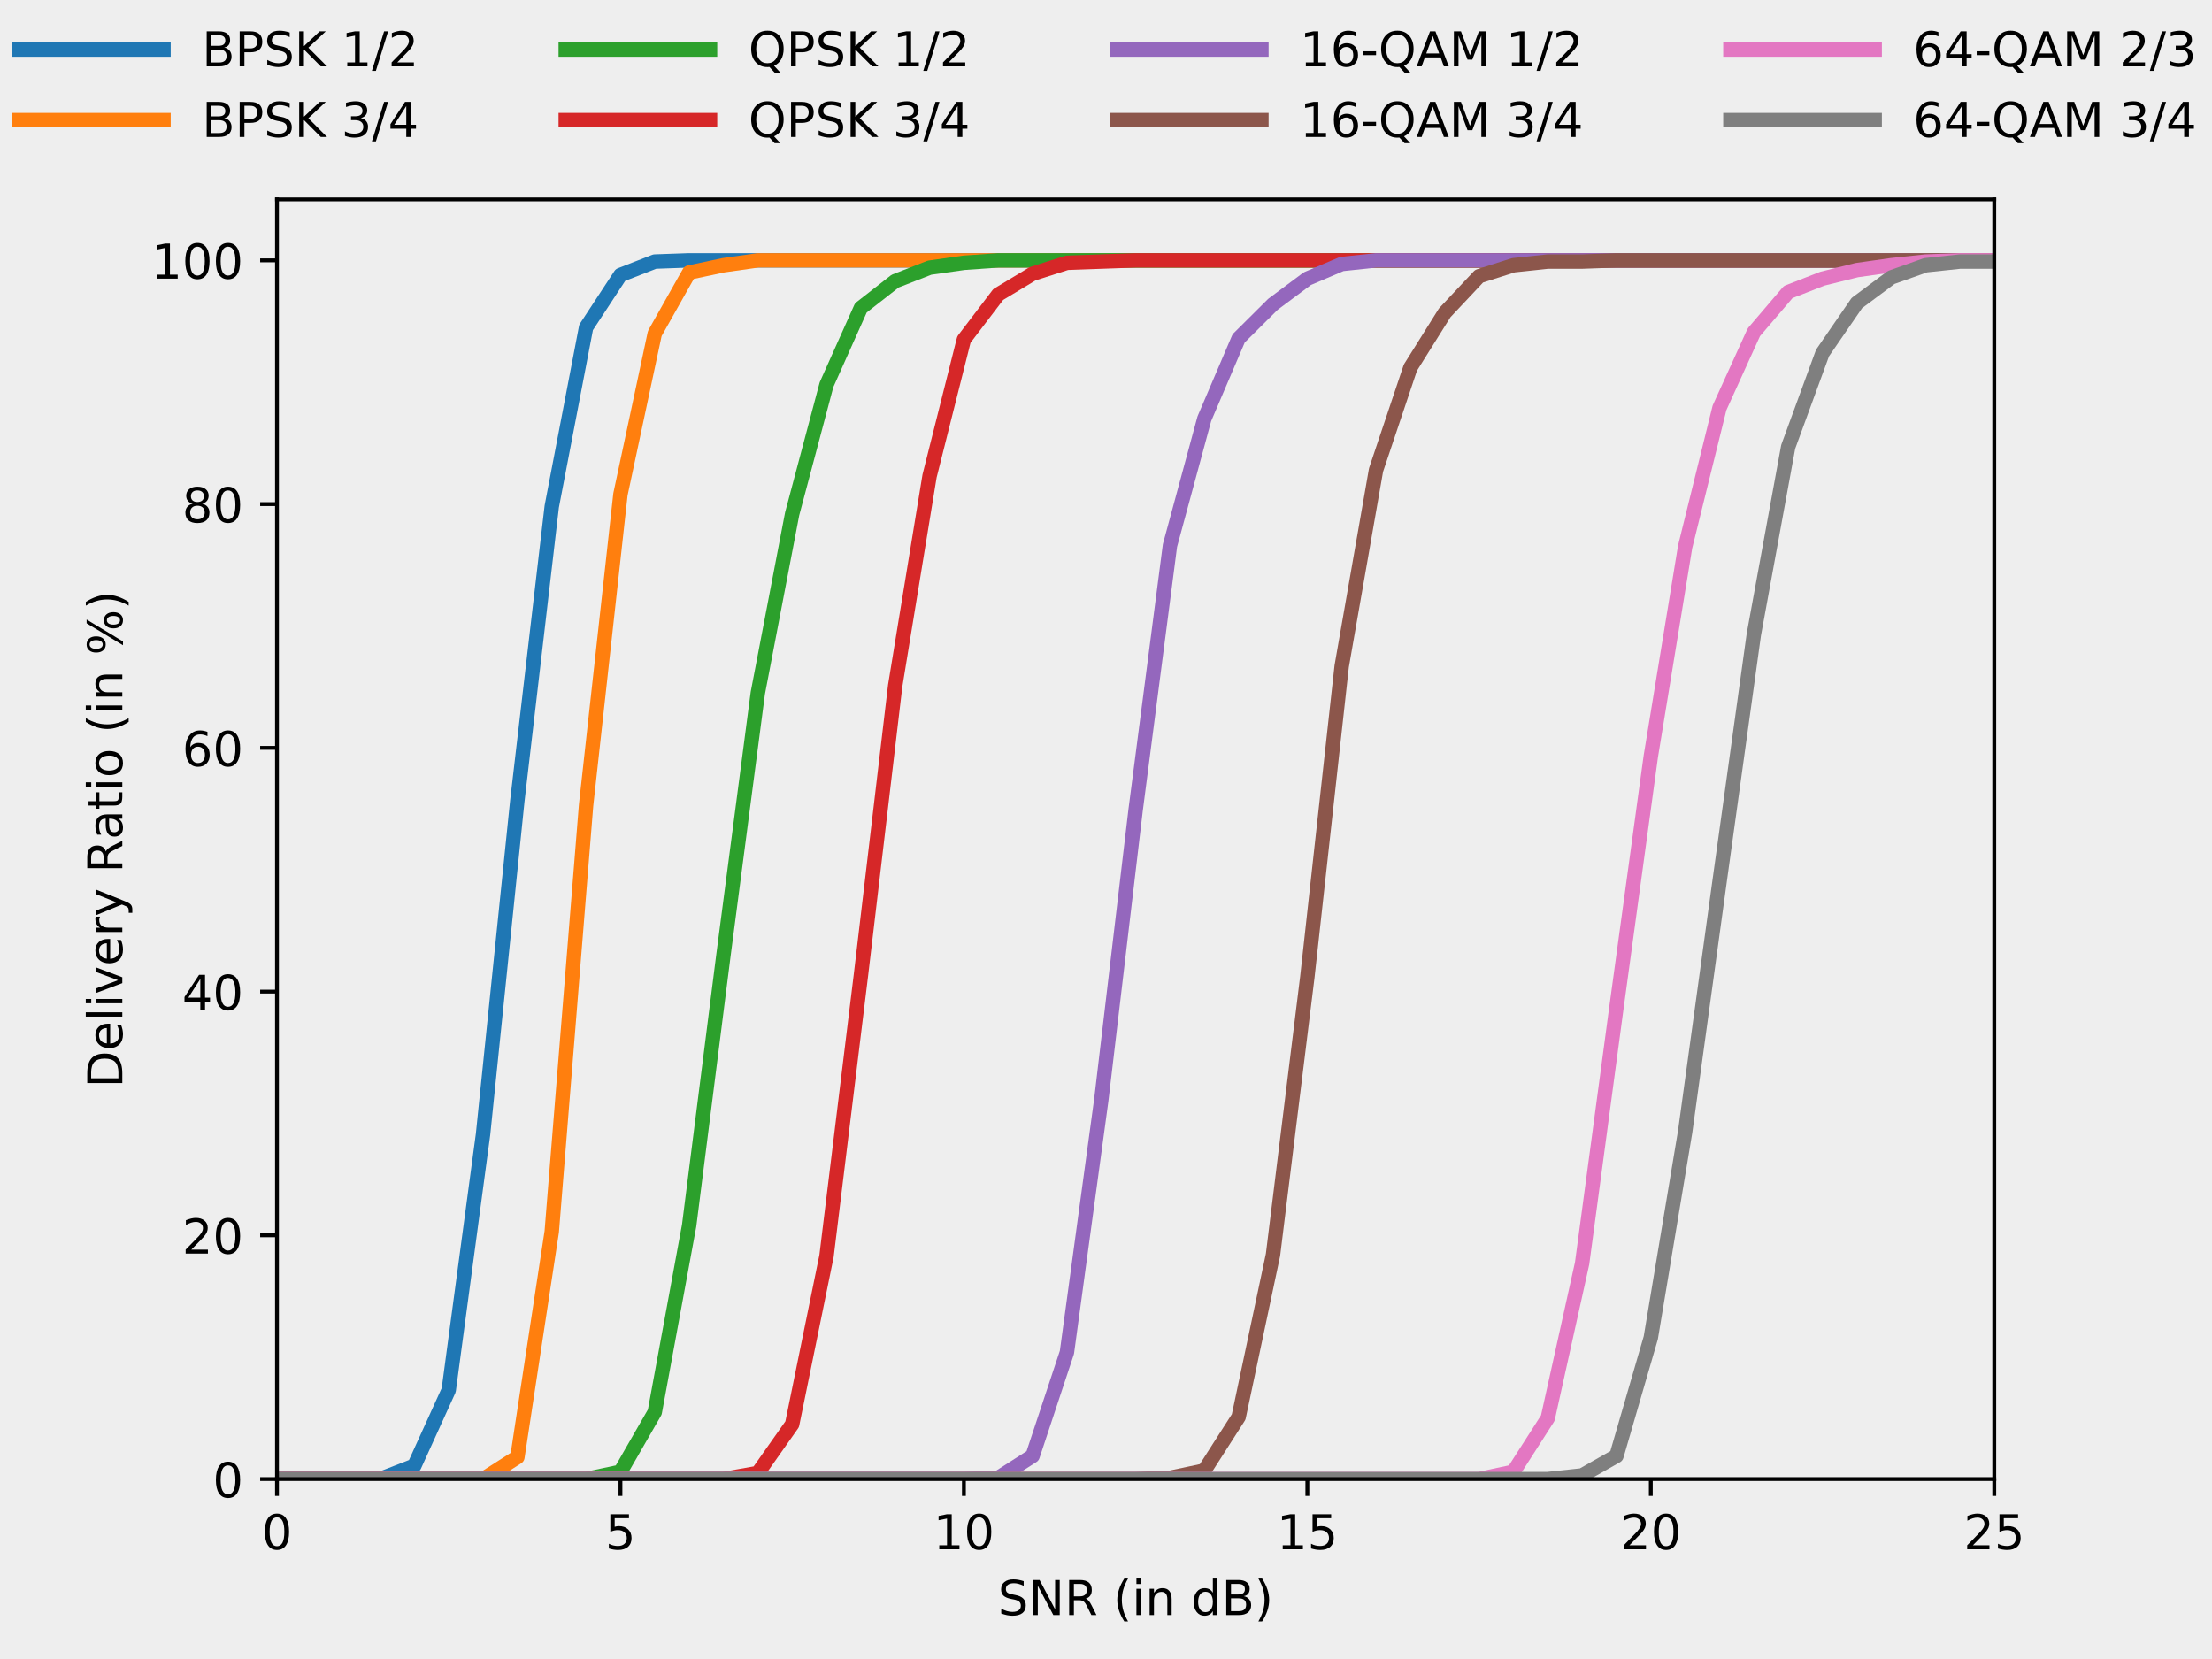 <?xml version="1.0" encoding="utf-8" standalone="no"?>
<!DOCTYPE svg PUBLIC "-//W3C//DTD SVG 1.1//EN"
  "http://www.w3.org/Graphics/SVG/1.1/DTD/svg11.dtd">
<!-- Created with matplotlib (http://matplotlib.org/) -->
<svg height="345pt" version="1.1" viewBox="0 0 460 345" width="460pt" xmlns="http://www.w3.org/2000/svg" xmlns:xlink="http://www.w3.org/1999/xlink">
 <defs>
  <style type="text/css">
*{stroke-linecap:butt;stroke-linejoin:round;}
  </style>
 </defs>
 <g id="figure_1">
  <g id="patch_1">
   <path d="M 0 345.6 
L 460.8 345.6 
L 460.8 0 
L 0 0 
z
" style="fill:#eeeeee;"/>
  </g>
  <g id="axes_1">
   <g id="patch_2">
    <path d="M 57.6 307.584 
L 414.72 307.584 
L 414.72 41.472 
L 57.6 41.472 
z
" style="fill:#eeeeee;"/>
   </g>
   <g id="matplotlib.axis_1">
    <g id="xtick_1">
     <g id="line2d_1">
      <defs>
       <path d="M 0 0 
L 0 3.5 
" id="mba63c9fe50" style="stroke:#000000;stroke-width:0.8;"/>
      </defs>
      <g>
       <use style="stroke:#000000;stroke-width:0.8;" x="57.6" xlink:href="#mba63c9fe50" y="307.584"/>
      </g>
     </g>
     <g id="text_1">
      <!-- 0 -->
      <defs>
       <path d="M 31.781 66.406 
Q 24.172 66.406 20.328 58.906 
Q 16.5 51.422 16.5 36.375 
Q 16.5 21.391 20.328 13.891 
Q 24.172 6.391 31.781 6.391 
Q 39.453 6.391 43.281 13.891 
Q 47.125 21.391 47.125 36.375 
Q 47.125 51.422 43.281 58.906 
Q 39.453 66.406 31.781 66.406 
z
M 31.781 74.219 
Q 44.047 74.219 50.516 64.516 
Q 56.984 54.828 56.984 36.375 
Q 56.984 17.969 50.516 8.266 
Q 44.047 -1.422 31.781 -1.422 
Q 19.531 -1.422 13.062 8.266 
Q 6.594 17.969 6.594 36.375 
Q 6.594 54.828 13.062 64.516 
Q 19.531 74.219 31.781 74.219 
z
" id="DejaVuSans-30"/>
      </defs>
      <g transform="translate(54.419 322.182)scale(0.1 -0.1)">
       <use xlink:href="#DejaVuSans-30"/>
      </g>
     </g>
    </g>
    <g id="xtick_2">
     <g id="line2d_2">
      <g>
       <use style="stroke:#000000;stroke-width:0.8;" x="129.024" xlink:href="#mba63c9fe50" y="307.584"/>
      </g>
     </g>
     <g id="text_2">
      <!-- 5 -->
      <defs>
       <path d="M 10.797 72.906 
L 49.516 72.906 
L 49.516 64.594 
L 19.828 64.594 
L 19.828 46.734 
Q 21.969 47.469 24.109 47.828 
Q 26.266 48.188 28.422 48.188 
Q 40.625 48.188 47.75 41.5 
Q 54.891 34.812 54.891 23.391 
Q 54.891 11.625 47.562 5.094 
Q 40.234 -1.422 26.906 -1.422 
Q 22.312 -1.422 17.547 -0.641 
Q 12.797 0.141 7.719 1.703 
L 7.719 11.625 
Q 12.109 9.234 16.797 8.062 
Q 21.484 6.891 26.703 6.891 
Q 35.156 6.891 40.078 11.328 
Q 45.016 15.766 45.016 23.391 
Q 45.016 31 40.078 35.438 
Q 35.156 39.891 26.703 39.891 
Q 22.75 39.891 18.812 39.016 
Q 14.891 38.141 10.797 36.281 
z
" id="DejaVuSans-35"/>
      </defs>
      <g transform="translate(125.843 322.182)scale(0.1 -0.1)">
       <use xlink:href="#DejaVuSans-35"/>
      </g>
     </g>
    </g>
    <g id="xtick_3">
     <g id="line2d_3">
      <g>
       <use style="stroke:#000000;stroke-width:0.8;" x="200.448" xlink:href="#mba63c9fe50" y="307.584"/>
      </g>
     </g>
     <g id="text_3">
      <!-- 10 -->
      <defs>
       <path d="M 12.406 8.297 
L 28.516 8.297 
L 28.516 63.922 
L 10.984 60.406 
L 10.984 69.391 
L 28.422 72.906 
L 38.281 72.906 
L 38.281 8.297 
L 54.391 8.297 
L 54.391 0 
L 12.406 0 
z
" id="DejaVuSans-31"/>
      </defs>
      <g transform="translate(194.085 322.182)scale(0.1 -0.1)">
       <use xlink:href="#DejaVuSans-31"/>
       <use x="63.623" xlink:href="#DejaVuSans-30"/>
      </g>
     </g>
    </g>
    <g id="xtick_4">
     <g id="line2d_4">
      <g>
       <use style="stroke:#000000;stroke-width:0.8;" x="271.872" xlink:href="#mba63c9fe50" y="307.584"/>
      </g>
     </g>
     <g id="text_4">
      <!-- 15 -->
      <g transform="translate(265.51 322.182)scale(0.1 -0.1)">
       <use xlink:href="#DejaVuSans-31"/>
       <use x="63.623" xlink:href="#DejaVuSans-35"/>
      </g>
     </g>
    </g>
    <g id="xtick_5">
     <g id="line2d_5">
      <g>
       <use style="stroke:#000000;stroke-width:0.8;" x="343.296" xlink:href="#mba63c9fe50" y="307.584"/>
      </g>
     </g>
     <g id="text_5">
      <!-- 20 -->
      <defs>
       <path d="M 19.188 8.297 
L 53.609 8.297 
L 53.609 0 
L 7.328 0 
L 7.328 8.297 
Q 12.938 14.109 22.625 23.891 
Q 32.328 33.688 34.812 36.531 
Q 39.547 41.844 41.422 45.531 
Q 43.312 49.219 43.312 52.781 
Q 43.312 58.594 39.234 62.25 
Q 35.156 65.922 28.609 65.922 
Q 23.969 65.922 18.812 64.312 
Q 13.672 62.703 7.812 59.422 
L 7.812 69.391 
Q 13.766 71.781 18.938 73 
Q 24.125 74.219 28.422 74.219 
Q 39.75 74.219 46.484 68.547 
Q 53.219 62.891 53.219 53.422 
Q 53.219 48.922 51.531 44.891 
Q 49.859 40.875 45.406 35.406 
Q 44.188 33.984 37.641 27.219 
Q 31.109 20.453 19.188 8.297 
z
" id="DejaVuSans-32"/>
      </defs>
      <g transform="translate(336.933 322.182)scale(0.1 -0.1)">
       <use xlink:href="#DejaVuSans-32"/>
       <use x="63.623" xlink:href="#DejaVuSans-30"/>
      </g>
     </g>
    </g>
    <g id="xtick_6">
     <g id="line2d_6">
      <g>
       <use style="stroke:#000000;stroke-width:0.8;" x="414.72" xlink:href="#mba63c9fe50" y="307.584"/>
      </g>
     </g>
     <g id="text_6">
      <!-- 25 -->
      <g transform="translate(408.358 322.182)scale(0.1 -0.1)">
       <use xlink:href="#DejaVuSans-32"/>
       <use x="63.623" xlink:href="#DejaVuSans-35"/>
      </g>
     </g>
    </g>
    <g id="text_7">
     <!-- SNR (in dB) -->
     <defs>
      <path d="M 53.516 70.516 
L 53.516 60.891 
Q 47.906 63.578 42.922 64.891 
Q 37.938 66.219 33.297 66.219 
Q 25.25 66.219 20.875 63.094 
Q 16.5 59.969 16.5 54.203 
Q 16.5 49.359 19.406 46.891 
Q 22.312 44.438 30.422 42.922 
L 36.375 41.703 
Q 47.406 39.594 52.656 34.297 
Q 57.906 29 57.906 20.125 
Q 57.906 9.516 50.797 4.047 
Q 43.703 -1.422 29.984 -1.422 
Q 24.812 -1.422 18.969 -0.25 
Q 13.141 0.922 6.891 3.219 
L 6.891 13.375 
Q 12.891 10.016 18.656 8.297 
Q 24.422 6.594 29.984 6.594 
Q 38.422 6.594 43.016 9.906 
Q 47.609 13.234 47.609 19.391 
Q 47.609 24.75 44.312 27.781 
Q 41.016 30.812 33.5 32.328 
L 27.484 33.5 
Q 16.453 35.688 11.516 40.375 
Q 6.594 45.062 6.594 53.422 
Q 6.594 63.094 13.406 68.656 
Q 20.219 74.219 32.172 74.219 
Q 37.312 74.219 42.625 73.281 
Q 47.953 72.359 53.516 70.516 
z
" id="DejaVuSans-53"/>
      <path d="M 9.812 72.906 
L 23.094 72.906 
L 55.422 11.922 
L 55.422 72.906 
L 64.984 72.906 
L 64.984 0 
L 51.703 0 
L 19.391 60.984 
L 19.391 0 
L 9.812 0 
z
" id="DejaVuSans-4e"/>
      <path d="M 44.391 34.188 
Q 47.562 33.109 50.562 29.594 
Q 53.562 26.078 56.594 19.922 
L 66.609 0 
L 56 0 
L 46.688 18.703 
Q 43.062 26.031 39.672 28.422 
Q 36.281 30.812 30.422 30.812 
L 19.672 30.812 
L 19.672 0 
L 9.812 0 
L 9.812 72.906 
L 32.078 72.906 
Q 44.578 72.906 50.734 67.672 
Q 56.891 62.453 56.891 51.906 
Q 56.891 45.016 53.688 40.469 
Q 50.484 35.938 44.391 34.188 
z
M 19.672 64.797 
L 19.672 38.922 
L 32.078 38.922 
Q 39.203 38.922 42.844 42.219 
Q 46.484 45.516 46.484 51.906 
Q 46.484 58.297 42.844 61.547 
Q 39.203 64.797 32.078 64.797 
z
" id="DejaVuSans-52"/>
      <path id="DejaVuSans-20"/>
      <path d="M 31 75.875 
Q 24.469 64.656 21.281 53.656 
Q 18.109 42.672 18.109 31.391 
Q 18.109 20.125 21.312 9.062 
Q 24.516 -2 31 -13.188 
L 23.188 -13.188 
Q 15.875 -1.703 12.234 9.375 
Q 8.594 20.453 8.594 31.391 
Q 8.594 42.281 12.203 53.312 
Q 15.828 64.359 23.188 75.875 
z
" id="DejaVuSans-28"/>
      <path d="M 9.422 54.688 
L 18.406 54.688 
L 18.406 0 
L 9.422 0 
z
M 9.422 75.984 
L 18.406 75.984 
L 18.406 64.594 
L 9.422 64.594 
z
" id="DejaVuSans-69"/>
      <path d="M 54.891 33.016 
L 54.891 0 
L 45.906 0 
L 45.906 32.719 
Q 45.906 40.484 42.875 44.328 
Q 39.844 48.188 33.797 48.188 
Q 26.516 48.188 22.312 43.547 
Q 18.109 38.922 18.109 30.906 
L 18.109 0 
L 9.078 0 
L 9.078 54.688 
L 18.109 54.688 
L 18.109 46.188 
Q 21.344 51.125 25.703 53.562 
Q 30.078 56 35.797 56 
Q 45.219 56 50.047 50.172 
Q 54.891 44.344 54.891 33.016 
z
" id="DejaVuSans-6e"/>
      <path d="M 45.406 46.391 
L 45.406 75.984 
L 54.391 75.984 
L 54.391 0 
L 45.406 0 
L 45.406 8.203 
Q 42.578 3.328 38.25 0.953 
Q 33.938 -1.422 27.875 -1.422 
Q 17.969 -1.422 11.734 6.484 
Q 5.516 14.406 5.516 27.297 
Q 5.516 40.188 11.734 48.094 
Q 17.969 56 27.875 56 
Q 33.938 56 38.25 53.625 
Q 42.578 51.266 45.406 46.391 
z
M 14.797 27.297 
Q 14.797 17.391 18.875 11.75 
Q 22.953 6.109 30.078 6.109 
Q 37.203 6.109 41.297 11.75 
Q 45.406 17.391 45.406 27.297 
Q 45.406 37.203 41.297 42.844 
Q 37.203 48.484 30.078 48.484 
Q 22.953 48.484 18.875 42.844 
Q 14.797 37.203 14.797 27.297 
z
" id="DejaVuSans-64"/>
      <path d="M 19.672 34.812 
L 19.672 8.109 
L 35.5 8.109 
Q 43.453 8.109 47.281 11.406 
Q 51.125 14.703 51.125 21.484 
Q 51.125 28.328 47.281 31.562 
Q 43.453 34.812 35.5 34.812 
z
M 19.672 64.797 
L 19.672 42.828 
L 34.281 42.828 
Q 41.5 42.828 45.031 45.531 
Q 48.578 48.25 48.578 53.812 
Q 48.578 59.328 45.031 62.062 
Q 41.5 64.797 34.281 64.797 
z
M 9.812 72.906 
L 35.016 72.906 
Q 46.297 72.906 52.391 68.219 
Q 58.5 63.531 58.5 54.891 
Q 58.5 48.188 55.375 44.234 
Q 52.25 40.281 46.188 39.312 
Q 53.469 37.75 57.5 32.781 
Q 61.531 27.828 61.531 20.406 
Q 61.531 10.641 54.891 5.312 
Q 48.25 0 35.984 0 
L 9.812 0 
z
" id="DejaVuSans-42"/>
      <path d="M 8.016 75.875 
L 15.828 75.875 
Q 23.141 64.359 26.781 53.312 
Q 30.422 42.281 30.422 31.391 
Q 30.422 20.453 26.781 9.375 
Q 23.141 -1.703 15.828 -13.188 
L 8.016 -13.188 
Q 14.5 -2 17.703 9.062 
Q 20.906 20.125 20.906 31.391 
Q 20.906 42.672 17.703 53.656 
Q 14.5 64.656 8.016 75.875 
z
" id="DejaVuSans-29"/>
     </defs>
     <g transform="translate(207.529 335.861)scale(0.1 -0.1)">
      <use xlink:href="#DejaVuSans-53"/>
      <use x="63.477" xlink:href="#DejaVuSans-4e"/>
      <use x="138.281" xlink:href="#DejaVuSans-52"/>
      <use x="207.764" xlink:href="#DejaVuSans-20"/>
      <use x="239.551" xlink:href="#DejaVuSans-28"/>
      <use x="278.564" xlink:href="#DejaVuSans-69"/>
      <use x="306.348" xlink:href="#DejaVuSans-6e"/>
      <use x="369.727" xlink:href="#DejaVuSans-20"/>
      <use x="401.514" xlink:href="#DejaVuSans-64"/>
      <use x="464.99" xlink:href="#DejaVuSans-42"/>
      <use x="533.594" xlink:href="#DejaVuSans-29"/>
     </g>
    </g>
   </g>
   <g id="matplotlib.axis_2">
    <g id="ytick_1">
     <g id="line2d_7">
      <defs>
       <path d="M 0 0 
L -3.5 0 
" id="m2987c735d6" style="stroke:#000000;stroke-width:0.8;"/>
      </defs>
      <g>
       <use style="stroke:#000000;stroke-width:0.8;" x="57.6" xlink:href="#m2987c735d6" y="307.584"/>
      </g>
     </g>
     <g id="text_8">
      <!-- 0 -->
      <g transform="translate(44.237 311.383)scale(0.1 -0.1)">
       <use xlink:href="#DejaVuSans-30"/>
      </g>
     </g>
    </g>
    <g id="ytick_2">
     <g id="line2d_8">
      <g>
       <use style="stroke:#000000;stroke-width:0.8;" x="57.6" xlink:href="#m2987c735d6" y="256.896"/>
      </g>
     </g>
     <g id="text_9">
      <!-- 20 -->
      <g transform="translate(37.875 260.695)scale(0.1 -0.1)">
       <use xlink:href="#DejaVuSans-32"/>
       <use x="63.623" xlink:href="#DejaVuSans-30"/>
      </g>
     </g>
    </g>
    <g id="ytick_3">
     <g id="line2d_9">
      <g>
       <use style="stroke:#000000;stroke-width:0.8;" x="57.6" xlink:href="#m2987c735d6" y="206.208"/>
      </g>
     </g>
     <g id="text_10">
      <!-- 40 -->
      <defs>
       <path d="M 37.797 64.312 
L 12.891 25.391 
L 37.797 25.391 
z
M 35.203 72.906 
L 47.609 72.906 
L 47.609 25.391 
L 58.016 25.391 
L 58.016 17.188 
L 47.609 17.188 
L 47.609 0 
L 37.797 0 
L 37.797 17.188 
L 4.891 17.188 
L 4.891 26.703 
z
" id="DejaVuSans-34"/>
      </defs>
      <g transform="translate(37.875 210.007)scale(0.1 -0.1)">
       <use xlink:href="#DejaVuSans-34"/>
       <use x="63.623" xlink:href="#DejaVuSans-30"/>
      </g>
     </g>
    </g>
    <g id="ytick_4">
     <g id="line2d_10">
      <g>
       <use style="stroke:#000000;stroke-width:0.8;" x="57.6" xlink:href="#m2987c735d6" y="155.52"/>
      </g>
     </g>
     <g id="text_11">
      <!-- 60 -->
      <defs>
       <path d="M 33.016 40.375 
Q 26.375 40.375 22.484 35.828 
Q 18.609 31.297 18.609 23.391 
Q 18.609 15.531 22.484 10.953 
Q 26.375 6.391 33.016 6.391 
Q 39.656 6.391 43.531 10.953 
Q 47.406 15.531 47.406 23.391 
Q 47.406 31.297 43.531 35.828 
Q 39.656 40.375 33.016 40.375 
z
M 52.594 71.297 
L 52.594 62.312 
Q 48.875 64.062 45.094 64.984 
Q 41.312 65.922 37.594 65.922 
Q 27.828 65.922 22.672 59.328 
Q 17.531 52.734 16.797 39.406 
Q 19.672 43.656 24.016 45.922 
Q 28.375 48.188 33.594 48.188 
Q 44.578 48.188 50.953 41.516 
Q 57.328 34.859 57.328 23.391 
Q 57.328 12.156 50.688 5.359 
Q 44.047 -1.422 33.016 -1.422 
Q 20.359 -1.422 13.672 8.266 
Q 6.984 17.969 6.984 36.375 
Q 6.984 53.656 15.188 63.938 
Q 23.391 74.219 37.203 74.219 
Q 40.922 74.219 44.703 73.484 
Q 48.484 72.75 52.594 71.297 
z
" id="DejaVuSans-36"/>
      </defs>
      <g transform="translate(37.875 159.319)scale(0.1 -0.1)">
       <use xlink:href="#DejaVuSans-36"/>
       <use x="63.623" xlink:href="#DejaVuSans-30"/>
      </g>
     </g>
    </g>
    <g id="ytick_5">
     <g id="line2d_11">
      <g>
       <use style="stroke:#000000;stroke-width:0.8;" x="57.6" xlink:href="#m2987c735d6" y="104.832"/>
      </g>
     </g>
     <g id="text_12">
      <!-- 80 -->
      <defs>
       <path d="M 31.781 34.625 
Q 24.75 34.625 20.719 30.859 
Q 16.703 27.094 16.703 20.516 
Q 16.703 13.922 20.719 10.156 
Q 24.75 6.391 31.781 6.391 
Q 38.812 6.391 42.859 10.172 
Q 46.922 13.969 46.922 20.516 
Q 46.922 27.094 42.891 30.859 
Q 38.875 34.625 31.781 34.625 
z
M 21.922 38.812 
Q 15.578 40.375 12.031 44.719 
Q 8.5 49.078 8.5 55.328 
Q 8.5 64.062 14.719 69.141 
Q 20.953 74.219 31.781 74.219 
Q 42.672 74.219 48.875 69.141 
Q 55.078 64.062 55.078 55.328 
Q 55.078 49.078 51.531 44.719 
Q 48 40.375 41.703 38.812 
Q 48.828 37.156 52.797 32.312 
Q 56.781 27.484 56.781 20.516 
Q 56.781 9.906 50.312 4.234 
Q 43.844 -1.422 31.781 -1.422 
Q 19.734 -1.422 13.25 4.234 
Q 6.781 9.906 6.781 20.516 
Q 6.781 27.484 10.781 32.312 
Q 14.797 37.156 21.922 38.812 
z
M 18.312 54.391 
Q 18.312 48.734 21.844 45.562 
Q 25.391 42.391 31.781 42.391 
Q 38.141 42.391 41.719 45.562 
Q 45.312 48.734 45.312 54.391 
Q 45.312 60.062 41.719 63.234 
Q 38.141 66.406 31.781 66.406 
Q 25.391 66.406 21.844 63.234 
Q 18.312 60.062 18.312 54.391 
z
" id="DejaVuSans-38"/>
      </defs>
      <g transform="translate(37.875 108.631)scale(0.1 -0.1)">
       <use xlink:href="#DejaVuSans-38"/>
       <use x="63.623" xlink:href="#DejaVuSans-30"/>
      </g>
     </g>
    </g>
    <g id="ytick_6">
     <g id="line2d_12">
      <g>
       <use style="stroke:#000000;stroke-width:0.8;" x="57.6" xlink:href="#m2987c735d6" y="54.144"/>
      </g>
     </g>
     <g id="text_13">
      <!-- 100 -->
      <g transform="translate(31.512 57.943)scale(0.1 -0.1)">
       <use xlink:href="#DejaVuSans-31"/>
       <use x="63.623" xlink:href="#DejaVuSans-30"/>
       <use x="127.246" xlink:href="#DejaVuSans-30"/>
      </g>
     </g>
    </g>
    <g id="text_14">
     <!-- Delivery Ratio (in %) -->
     <defs>
      <path d="M 19.672 64.797 
L 19.672 8.109 
L 31.594 8.109 
Q 46.688 8.109 53.688 14.938 
Q 60.688 21.781 60.688 36.531 
Q 60.688 51.172 53.688 57.984 
Q 46.688 64.797 31.594 64.797 
z
M 9.812 72.906 
L 30.078 72.906 
Q 51.266 72.906 61.172 64.094 
Q 71.094 55.281 71.094 36.531 
Q 71.094 17.672 61.125 8.828 
Q 51.172 0 30.078 0 
L 9.812 0 
z
" id="DejaVuSans-44"/>
      <path d="M 56.203 29.594 
L 56.203 25.203 
L 14.891 25.203 
Q 15.484 15.922 20.484 11.062 
Q 25.484 6.203 34.422 6.203 
Q 39.594 6.203 44.453 7.469 
Q 49.312 8.734 54.109 11.281 
L 54.109 2.781 
Q 49.266 0.734 44.188 -0.344 
Q 39.109 -1.422 33.891 -1.422 
Q 20.797 -1.422 13.156 6.188 
Q 5.516 13.812 5.516 26.812 
Q 5.516 40.234 12.766 48.109 
Q 20.016 56 32.328 56 
Q 43.359 56 49.781 48.891 
Q 56.203 41.797 56.203 29.594 
z
M 47.219 32.234 
Q 47.125 39.594 43.094 43.984 
Q 39.062 48.391 32.422 48.391 
Q 24.906 48.391 20.391 44.141 
Q 15.875 39.891 15.188 32.172 
z
" id="DejaVuSans-65"/>
      <path d="M 9.422 75.984 
L 18.406 75.984 
L 18.406 0 
L 9.422 0 
z
" id="DejaVuSans-6c"/>
      <path d="M 2.984 54.688 
L 12.5 54.688 
L 29.594 8.797 
L 46.688 54.688 
L 56.203 54.688 
L 35.688 0 
L 23.484 0 
z
" id="DejaVuSans-76"/>
      <path d="M 41.109 46.297 
Q 39.594 47.172 37.812 47.578 
Q 36.031 48 33.891 48 
Q 26.266 48 22.188 43.047 
Q 18.109 38.094 18.109 28.812 
L 18.109 0 
L 9.078 0 
L 9.078 54.688 
L 18.109 54.688 
L 18.109 46.188 
Q 20.953 51.172 25.484 53.578 
Q 30.031 56 36.531 56 
Q 37.453 56 38.578 55.875 
Q 39.703 55.766 41.062 55.516 
z
" id="DejaVuSans-72"/>
      <path d="M 32.172 -5.078 
Q 28.375 -14.844 24.75 -17.812 
Q 21.141 -20.797 15.094 -20.797 
L 7.906 -20.797 
L 7.906 -13.281 
L 13.188 -13.281 
Q 16.891 -13.281 18.938 -11.516 
Q 21 -9.766 23.484 -3.219 
L 25.094 0.875 
L 2.984 54.688 
L 12.5 54.688 
L 29.594 11.922 
L 46.688 54.688 
L 56.203 54.688 
z
" id="DejaVuSans-79"/>
      <path d="M 34.281 27.484 
Q 23.391 27.484 19.188 25 
Q 14.984 22.516 14.984 16.5 
Q 14.984 11.719 18.141 8.906 
Q 21.297 6.109 26.703 6.109 
Q 34.188 6.109 38.703 11.406 
Q 43.219 16.703 43.219 25.484 
L 43.219 27.484 
z
M 52.203 31.203 
L 52.203 0 
L 43.219 0 
L 43.219 8.297 
Q 40.141 3.328 35.547 0.953 
Q 30.953 -1.422 24.312 -1.422 
Q 15.922 -1.422 10.953 3.297 
Q 6 8.016 6 15.922 
Q 6 25.141 12.172 29.828 
Q 18.359 34.516 30.609 34.516 
L 43.219 34.516 
L 43.219 35.406 
Q 43.219 41.609 39.141 45 
Q 35.062 48.391 27.688 48.391 
Q 23 48.391 18.547 47.266 
Q 14.109 46.141 10.016 43.891 
L 10.016 52.203 
Q 14.938 54.109 19.578 55.047 
Q 24.219 56 28.609 56 
Q 40.484 56 46.344 49.844 
Q 52.203 43.703 52.203 31.203 
z
" id="DejaVuSans-61"/>
      <path d="M 18.312 70.219 
L 18.312 54.688 
L 36.812 54.688 
L 36.812 47.703 
L 18.312 47.703 
L 18.312 18.016 
Q 18.312 11.328 20.141 9.422 
Q 21.969 7.516 27.594 7.516 
L 36.812 7.516 
L 36.812 0 
L 27.594 0 
Q 17.188 0 13.234 3.875 
Q 9.281 7.766 9.281 18.016 
L 9.281 47.703 
L 2.688 47.703 
L 2.688 54.688 
L 9.281 54.688 
L 9.281 70.219 
z
" id="DejaVuSans-74"/>
      <path d="M 30.609 48.391 
Q 23.391 48.391 19.188 42.75 
Q 14.984 37.109 14.984 27.297 
Q 14.984 17.484 19.156 11.844 
Q 23.344 6.203 30.609 6.203 
Q 37.797 6.203 41.984 11.859 
Q 46.188 17.531 46.188 27.297 
Q 46.188 37.016 41.984 42.703 
Q 37.797 48.391 30.609 48.391 
z
M 30.609 56 
Q 42.328 56 49.016 48.375 
Q 55.719 40.766 55.719 27.297 
Q 55.719 13.875 49.016 6.219 
Q 42.328 -1.422 30.609 -1.422 
Q 18.844 -1.422 12.172 6.219 
Q 5.516 13.875 5.516 27.297 
Q 5.516 40.766 12.172 48.375 
Q 18.844 56 30.609 56 
z
" id="DejaVuSans-6f"/>
      <path d="M 72.703 32.078 
Q 68.453 32.078 66.031 28.469 
Q 63.625 24.859 63.625 18.406 
Q 63.625 12.062 66.031 8.422 
Q 68.453 4.781 72.703 4.781 
Q 76.859 4.781 79.266 8.422 
Q 81.688 12.062 81.688 18.406 
Q 81.688 24.812 79.266 28.438 
Q 76.859 32.078 72.703 32.078 
z
M 72.703 38.281 
Q 80.422 38.281 84.953 32.906 
Q 89.5 27.547 89.5 18.406 
Q 89.5 9.281 84.938 3.922 
Q 80.375 -1.422 72.703 -1.422 
Q 64.891 -1.422 60.344 3.922 
Q 55.812 9.281 55.812 18.406 
Q 55.812 27.594 60.375 32.938 
Q 64.938 38.281 72.703 38.281 
z
M 22.312 68.016 
Q 18.109 68.016 15.688 64.375 
Q 13.281 60.75 13.281 54.391 
Q 13.281 47.953 15.672 44.328 
Q 18.062 40.719 22.312 40.719 
Q 26.562 40.719 28.969 44.328 
Q 31.391 47.953 31.391 54.391 
Q 31.391 60.688 28.953 64.344 
Q 26.516 68.016 22.312 68.016 
z
M 66.406 74.219 
L 74.219 74.219 
L 28.609 -1.422 
L 20.797 -1.422 
z
M 22.312 74.219 
Q 30.031 74.219 34.609 68.875 
Q 39.203 63.531 39.203 54.391 
Q 39.203 45.172 34.641 39.844 
Q 30.078 34.516 22.312 34.516 
Q 14.547 34.516 10.031 39.859 
Q 5.516 45.219 5.516 54.391 
Q 5.516 63.484 10.047 68.844 
Q 14.594 74.219 22.312 74.219 
z
" id="DejaVuSans-25"/>
     </defs>
     <g transform="translate(25.433 226.206)rotate(-90)scale(0.1 -0.1)">
      <use xlink:href="#DejaVuSans-44"/>
      <use x="77.002" xlink:href="#DejaVuSans-65"/>
      <use x="138.525" xlink:href="#DejaVuSans-6c"/>
      <use x="166.309" xlink:href="#DejaVuSans-69"/>
      <use x="194.092" xlink:href="#DejaVuSans-76"/>
      <use x="253.271" xlink:href="#DejaVuSans-65"/>
      <use x="314.795" xlink:href="#DejaVuSans-72"/>
      <use x="355.908" xlink:href="#DejaVuSans-79"/>
      <use x="415.088" xlink:href="#DejaVuSans-20"/>
      <use x="446.875" xlink:href="#DejaVuSans-52"/>
      <use x="516.326" xlink:href="#DejaVuSans-61"/>
      <use x="577.605" xlink:href="#DejaVuSans-74"/>
      <use x="616.814" xlink:href="#DejaVuSans-69"/>
      <use x="644.598" xlink:href="#DejaVuSans-6f"/>
      <use x="705.779" xlink:href="#DejaVuSans-20"/>
      <use x="737.566" xlink:href="#DejaVuSans-28"/>
      <use x="776.58" xlink:href="#DejaVuSans-69"/>
      <use x="804.363" xlink:href="#DejaVuSans-6e"/>
      <use x="867.742" xlink:href="#DejaVuSans-20"/>
      <use x="899.529" xlink:href="#DejaVuSans-25"/>
      <use x="994.549" xlink:href="#DejaVuSans-29"/>
     </g>
    </g>
   </g>
   <g id="line2d_13">
    <path clip-path="url(#p5e97c8c53a)" d="M 57.6 307.584 
L 64.742 307.584 
L 71.885 307.584 
L 79.027 307.584 
L 86.17 304.796 
L 93.312 289.083 
L 100.454 235.86 
L 107.597 166.418 
L 114.739 105.339 
L 121.882 68.083 
L 129.024 57.185 
L 136.166 54.397 
L 143.309 54.144 
L 150.451 54.144 
L 157.594 54.144 
L 164.736 54.144 
L 171.878 54.144 
L 179.021 54.144 
L 186.163 54.144 
L 193.306 54.144 
L 200.448 54.144 
L 207.59 54.144 
L 214.733 54.144 
L 221.875 54.144 
L 229.018 54.144 
L 236.16 54.144 
L 243.302 54.144 
L 250.445 54.144 
L 257.587 54.144 
L 264.73 54.144 
L 271.872 54.144 
L 279.014 54.144 
L 286.157 54.144 
L 293.299 54.144 
L 300.442 54.144 
L 307.584 54.144 
L 314.726 54.144 
L 321.869 54.144 
L 329.011 54.144 
L 336.154 54.144 
L 343.296 54.144 
L 350.438 54.144 
L 357.581 54.144 
L 364.723 54.144 
L 371.866 54.144 
L 379.008 54.144 
L 386.15 54.144 
L 393.293 54.144 
L 400.435 54.144 
L 407.578 54.144 
L 414.72 54.144 
L 421.862 54.144 
L 429.005 54.144 
L 436.147 54.144 
L 443.29 54.144 
L 450.432 54.144 
L 457.574 54.144 
L 461.8 54.144 
" style="fill:none;stroke:#1f77b4;stroke-linecap:square;stroke-width:3;"/>
   </g>
   <g id="line2d_14">
    <path clip-path="url(#p5e97c8c53a)" d="M 57.6 307.584 
L 64.742 307.584 
L 71.885 307.584 
L 79.027 307.584 
L 86.17 307.584 
L 93.312 307.584 
L 100.454 307.584 
L 107.597 303.022 
L 114.739 256.136 
L 121.882 167.432 
L 129.024 102.804 
L 136.166 69.35 
L 143.309 56.678 
L 150.451 55.158 
L 157.594 54.144 
L 164.736 54.144 
L 171.878 54.144 
L 179.021 54.144 
L 186.163 54.144 
L 193.306 54.144 
L 200.448 54.144 
L 207.59 54.144 
L 214.733 54.144 
L 221.875 54.144 
L 229.018 54.144 
L 236.16 54.144 
L 243.302 54.144 
L 250.445 54.144 
L 257.587 54.144 
L 264.73 54.144 
L 271.872 54.144 
L 279.014 54.144 
L 286.157 54.144 
L 293.299 54.144 
L 300.442 54.144 
L 307.584 54.144 
L 314.726 54.144 
L 321.869 54.144 
L 329.011 54.144 
L 336.154 54.144 
L 343.296 54.144 
L 350.438 54.144 
L 357.581 54.144 
L 364.723 54.144 
L 371.866 54.144 
L 379.008 54.144 
L 386.15 54.144 
L 393.293 54.144 
L 400.435 54.144 
L 407.578 54.144 
L 414.72 54.144 
L 421.862 54.144 
L 429.005 54.144 
L 436.147 54.144 
L 443.29 54.144 
L 450.432 54.144 
L 457.574 54.144 
L 461.8 54.144 
" style="fill:none;stroke:#ff7f0e;stroke-linecap:square;stroke-width:3;"/>
   </g>
   <g id="line2d_15">
    <path clip-path="url(#p5e97c8c53a)" d="M 57.6 307.584 
L 64.742 307.584 
L 71.885 307.584 
L 79.027 307.584 
L 86.17 307.584 
L 93.312 307.584 
L 100.454 307.584 
L 107.597 307.584 
L 114.739 307.584 
L 121.882 307.584 
L 129.024 306.063 
L 136.166 293.645 
L 143.309 254.868 
L 150.451 198.605 
L 157.594 144.115 
L 164.736 106.86 
L 171.878 79.995 
L 179.021 64.028 
L 186.163 58.452 
L 193.306 55.665 
L 200.448 54.651 
L 207.59 54.144 
L 214.733 54.144 
L 221.875 54.144 
L 229.018 54.144 
L 236.16 54.144 
L 243.302 54.144 
L 250.445 54.144 
L 257.587 54.144 
L 264.73 54.144 
L 271.872 54.144 
L 279.014 54.144 
L 286.157 54.144 
L 293.299 54.144 
L 300.442 54.144 
L 307.584 54.144 
L 314.726 54.144 
L 321.869 54.144 
L 329.011 54.144 
L 336.154 54.144 
L 343.296 54.144 
L 350.438 54.144 
L 357.581 54.144 
L 364.723 54.144 
L 371.866 54.144 
L 379.008 54.144 
L 386.15 54.144 
L 393.293 54.144 
L 400.435 54.144 
L 407.578 54.144 
L 414.72 54.144 
L 421.862 54.144 
L 429.005 54.144 
L 436.147 54.144 
L 443.29 54.144 
L 450.432 54.144 
L 457.574 54.144 
L 461.8 54.144 
" style="fill:none;stroke:#2ca02c;stroke-linecap:square;stroke-width:3;"/>
   </g>
   <g id="line2d_16">
    <path clip-path="url(#p5e97c8c53a)" d="M 57.6 307.584 
L 64.742 307.584 
L 71.885 307.584 
L 79.027 307.584 
L 86.17 307.584 
L 93.312 307.584 
L 100.454 307.584 
L 107.597 307.584 
L 114.739 307.584 
L 121.882 307.584 
L 129.024 307.584 
L 136.166 307.584 
L 143.309 307.584 
L 150.451 307.584 
L 157.594 306.317 
L 164.736 296.179 
L 171.878 261.204 
L 179.021 202.913 
L 186.163 142.595 
L 193.306 99.003 
L 200.448 70.618 
L 207.59 61.24 
L 214.733 56.932 
L 221.875 54.651 
L 229.018 54.397 
L 236.16 54.144 
L 243.302 54.144 
L 250.445 54.144 
L 257.587 54.144 
L 264.73 54.144 
L 271.872 54.144 
L 279.014 54.144 
L 286.157 54.144 
L 293.299 54.144 
L 300.442 54.144 
L 307.584 54.144 
L 314.726 54.144 
L 321.869 54.144 
L 329.011 54.144 
L 336.154 54.144 
L 343.296 54.144 
L 350.438 54.144 
L 357.581 54.144 
L 364.723 54.144 
L 371.866 54.144 
L 379.008 54.144 
L 386.15 54.144 
L 393.293 54.144 
L 400.435 54.144 
L 407.578 54.144 
L 414.72 54.144 
L 421.862 54.144 
L 429.005 54.144 
L 436.147 54.144 
L 443.29 54.144 
L 450.432 54.144 
L 457.574 54.144 
L 461.8 54.144 
" style="fill:none;stroke:#d62728;stroke-linecap:square;stroke-width:3;"/>
   </g>
   <g id="line2d_17">
    <path clip-path="url(#p5e97c8c53a)" d="M 57.6 307.584 
L 64.742 307.584 
L 71.885 307.584 
L 79.027 307.584 
L 86.17 307.584 
L 93.312 307.584 
L 100.454 307.584 
L 107.597 307.584 
L 114.739 307.584 
L 121.882 307.584 
L 129.024 307.584 
L 136.166 307.584 
L 143.309 307.584 
L 150.451 307.584 
L 157.594 307.584 
L 164.736 307.584 
L 171.878 307.584 
L 179.021 307.584 
L 186.163 307.584 
L 193.306 307.584 
L 200.448 307.584 
L 207.59 307.331 
L 214.733 302.769 
L 221.875 281.226 
L 229.018 228.764 
L 236.16 168.445 
L 243.302 113.449 
L 250.445 87.091 
L 257.587 70.364 
L 264.73 63.268 
L 271.872 57.946 
L 279.014 54.904 
L 286.157 54.144 
L 293.299 54.144 
L 300.442 54.144 
L 307.584 54.144 
L 314.726 54.144 
L 321.869 54.144 
L 329.011 54.144 
L 336.154 54.144 
L 343.296 54.144 
L 350.438 54.144 
L 357.581 54.144 
L 364.723 54.144 
L 371.866 54.144 
L 379.008 54.144 
L 386.15 54.144 
L 393.293 54.144 
L 400.435 54.144 
L 407.578 54.144 
L 414.72 54.144 
L 421.862 54.144 
L 429.005 54.144 
L 436.147 54.144 
L 443.29 54.144 
L 450.432 54.144 
L 457.574 54.144 
L 461.8 54.144 
" style="fill:none;stroke:#9467bd;stroke-linecap:square;stroke-width:3;"/>
   </g>
   <g id="line2d_18">
    <path clip-path="url(#p5e97c8c53a)" d="M 57.6 307.584 
L 64.742 307.584 
L 71.885 307.584 
L 79.027 307.584 
L 86.17 307.584 
L 93.312 307.584 
L 100.454 307.584 
L 107.597 307.584 
L 114.739 307.584 
L 121.882 307.584 
L 129.024 307.584 
L 136.166 307.584 
L 143.309 307.584 
L 150.451 307.584 
L 157.594 307.584 
L 164.736 307.584 
L 171.878 307.584 
L 179.021 307.584 
L 186.163 307.584 
L 193.306 307.584 
L 200.448 307.584 
L 207.59 307.584 
L 214.733 307.584 
L 221.875 307.584 
L 229.018 307.584 
L 236.16 307.584 
L 243.302 307.331 
L 250.445 305.81 
L 257.587 294.659 
L 264.73 260.951 
L 271.872 203.167 
L 279.014 138.54 
L 286.157 97.736 
L 293.299 76.447 
L 300.442 65.042 
L 307.584 57.439 
L 314.726 55.158 
L 321.869 54.397 
L 329.011 54.397 
L 336.154 54.144 
L 343.296 54.144 
L 350.438 54.144 
L 357.581 54.144 
L 364.723 54.144 
L 371.866 54.144 
L 379.008 54.144 
L 386.15 54.144 
L 393.293 54.144 
L 400.435 54.144 
L 407.578 54.144 
L 414.72 54.144 
L 421.862 54.144 
L 429.005 54.144 
L 436.147 54.144 
L 443.29 54.144 
L 450.432 54.144 
L 457.574 54.144 
L 461.8 54.144 
" style="fill:none;stroke:#8c564b;stroke-linecap:square;stroke-width:3;"/>
   </g>
   <g id="line2d_19">
    <path clip-path="url(#p5e97c8c53a)" d="M 57.6 307.584 
L 64.742 307.584 
L 71.885 307.584 
L 79.027 307.584 
L 86.17 307.584 
L 93.312 307.584 
L 100.454 307.584 
L 107.597 307.584 
L 114.739 307.584 
L 121.882 307.584 
L 129.024 307.584 
L 136.166 307.584 
L 143.309 307.584 
L 150.451 307.584 
L 157.594 307.584 
L 164.736 307.584 
L 171.878 307.584 
L 179.021 307.584 
L 186.163 307.584 
L 193.306 307.584 
L 200.448 307.584 
L 207.59 307.584 
L 214.733 307.584 
L 221.875 307.584 
L 229.018 307.584 
L 236.16 307.584 
L 243.302 307.584 
L 250.445 307.584 
L 257.587 307.584 
L 264.73 307.584 
L 271.872 307.584 
L 279.014 307.584 
L 286.157 307.584 
L 293.299 307.584 
L 300.442 307.584 
L 307.584 307.584 
L 314.726 306.063 
L 321.869 294.912 
L 329.011 262.725 
L 336.154 209.503 
L 343.296 157.294 
L 350.438 113.702 
L 357.581 84.81 
L 364.723 69.097 
L 371.866 60.733 
L 379.008 57.946 
L 386.15 56.172 
L 393.293 55.158 
L 400.435 54.397 
L 407.578 54.144 
L 414.72 54.144 
L 421.862 54.144 
L 429.005 54.144 
L 436.147 54.144 
L 443.29 54.144 
L 450.432 54.144 
L 457.574 54.144 
L 461.8 54.144 
" style="fill:none;stroke:#e377c2;stroke-linecap:square;stroke-width:3;"/>
   </g>
   <g id="line2d_20">
    <path clip-path="url(#p5e97c8c53a)" d="M 57.6 307.584 
L 64.742 307.584 
L 71.885 307.584 
L 79.027 307.584 
L 86.17 307.584 
L 93.312 307.584 
L 100.454 307.584 
L 107.597 307.584 
L 114.739 307.584 
L 121.882 307.584 
L 129.024 307.584 
L 136.166 307.584 
L 143.309 307.584 
L 150.451 307.584 
L 157.594 307.584 
L 164.736 307.584 
L 171.878 307.584 
L 179.021 307.584 
L 186.163 307.584 
L 193.306 307.584 
L 200.448 307.584 
L 207.59 307.584 
L 214.733 307.584 
L 221.875 307.584 
L 229.018 307.584 
L 236.16 307.584 
L 243.302 307.584 
L 250.445 307.584 
L 257.587 307.584 
L 264.73 307.584 
L 271.872 307.584 
L 279.014 307.584 
L 286.157 307.584 
L 293.299 307.584 
L 300.442 307.584 
L 307.584 307.584 
L 314.726 307.584 
L 321.869 307.584 
L 329.011 306.824 
L 336.154 302.769 
L 343.296 278.185 
L 350.438 235.354 
L 357.581 183.398 
L 364.723 131.95 
L 371.866 92.92 
L 379.008 73.405 
L 386.15 63.014 
L 393.293 57.692 
L 400.435 55.158 
L 407.578 54.397 
L 414.72 54.397 
L 421.862 54.397 
L 429.005 54.144 
L 436.147 54.144 
L 443.29 54.144 
L 450.432 54.144 
L 457.574 54.144 
L 461.8 54.144 
" style="fill:none;stroke:#7f7f7f;stroke-linecap:square;stroke-width:3;"/>
   </g>
   <g id="patch_3">
    <path d="M 57.6 307.584 
L 57.6 41.472 
" style="fill:none;stroke:#000000;stroke-linecap:square;stroke-linejoin:miter;stroke-width:0.8;"/>
   </g>
   <g id="patch_4">
    <path d="M 414.72 307.584 
L 414.72 41.472 
" style="fill:none;stroke:#000000;stroke-linecap:square;stroke-linejoin:miter;stroke-width:0.8;"/>
   </g>
   <g id="patch_5">
    <path d="M 57.6 307.584 
L 414.72 307.584 
" style="fill:none;stroke:#000000;stroke-linecap:square;stroke-linejoin:miter;stroke-width:0.8;"/>
   </g>
   <g id="patch_6">
    <path d="M 57.6 41.472 
L 414.72 41.472 
" style="fill:none;stroke:#000000;stroke-linecap:square;stroke-linejoin:miter;stroke-width:0.8;"/>
   </g>
   <g id="legend_1">
    <g id="line2d_21">
     <path d="M 4 10.302 
L 34 10.302 
" style="fill:none;stroke:#1f77b4;stroke-linecap:square;stroke-width:3;"/>
    </g>
    <g id="line2d_22"/>
    <g id="text_15">
     <!-- BPSK 1/2 -->
     <defs>
      <path d="M 19.672 64.797 
L 19.672 37.406 
L 32.078 37.406 
Q 38.969 37.406 42.719 40.969 
Q 46.484 44.531 46.484 51.125 
Q 46.484 57.672 42.719 61.234 
Q 38.969 64.797 32.078 64.797 
z
M 9.812 72.906 
L 32.078 72.906 
Q 44.344 72.906 50.609 67.359 
Q 56.891 61.812 56.891 51.125 
Q 56.891 40.328 50.609 34.812 
Q 44.344 29.297 32.078 29.297 
L 19.672 29.297 
L 19.672 0 
L 9.812 0 
z
" id="DejaVuSans-50"/>
      <path d="M 9.812 72.906 
L 19.672 72.906 
L 19.672 42.094 
L 52.391 72.906 
L 65.094 72.906 
L 28.906 38.922 
L 67.672 0 
L 54.688 0 
L 19.672 35.109 
L 19.672 0 
L 9.812 0 
z
" id="DejaVuSans-4b"/>
      <path d="M 25.391 72.906 
L 33.688 72.906 
L 8.297 -9.281 
L 0 -9.281 
z
" id="DejaVuSans-2f"/>
     </defs>
     <g transform="translate(42 13.802)scale(0.1 -0.1)">
      <use xlink:href="#DejaVuSans-42"/>
      <use x="68.604" xlink:href="#DejaVuSans-50"/>
      <use x="128.906" xlink:href="#DejaVuSans-53"/>
      <use x="192.383" xlink:href="#DejaVuSans-4b"/>
      <use x="257.959" xlink:href="#DejaVuSans-20"/>
      <use x="289.746" xlink:href="#DejaVuSans-31"/>
      <use x="353.369" xlink:href="#DejaVuSans-2f"/>
      <use x="387.061" xlink:href="#DejaVuSans-32"/>
     </g>
    </g>
    <g id="line2d_23">
     <path d="M 4 24.98 
L 34 24.98 
" style="fill:none;stroke:#ff7f0e;stroke-linecap:square;stroke-width:3;"/>
    </g>
    <g id="line2d_24"/>
    <g id="text_16">
     <!-- BPSK 3/4 -->
     <defs>
      <path d="M 40.578 39.312 
Q 47.656 37.797 51.625 33 
Q 55.609 28.219 55.609 21.188 
Q 55.609 10.406 48.188 4.484 
Q 40.766 -1.422 27.094 -1.422 
Q 22.516 -1.422 17.656 -0.516 
Q 12.797 0.391 7.625 2.203 
L 7.625 11.719 
Q 11.719 9.328 16.594 8.109 
Q 21.484 6.891 26.812 6.891 
Q 36.078 6.891 40.938 10.547 
Q 45.797 14.203 45.797 21.188 
Q 45.797 27.641 41.281 31.266 
Q 36.766 34.906 28.719 34.906 
L 20.219 34.906 
L 20.219 43.016 
L 29.109 43.016 
Q 36.375 43.016 40.234 45.922 
Q 44.094 48.828 44.094 54.297 
Q 44.094 59.906 40.109 62.906 
Q 36.141 65.922 28.719 65.922 
Q 24.656 65.922 20.016 65.031 
Q 15.375 64.156 9.812 62.312 
L 9.812 71.094 
Q 15.438 72.656 20.344 73.438 
Q 25.25 74.219 29.594 74.219 
Q 40.828 74.219 47.359 69.109 
Q 53.906 64.016 53.906 55.328 
Q 53.906 49.266 50.438 45.094 
Q 46.969 40.922 40.578 39.312 
z
" id="DejaVuSans-33"/>
     </defs>
     <g transform="translate(42 28.48)scale(0.1 -0.1)">
      <use xlink:href="#DejaVuSans-42"/>
      <use x="68.604" xlink:href="#DejaVuSans-50"/>
      <use x="128.906" xlink:href="#DejaVuSans-53"/>
      <use x="192.383" xlink:href="#DejaVuSans-4b"/>
      <use x="257.959" xlink:href="#DejaVuSans-20"/>
      <use x="289.746" xlink:href="#DejaVuSans-33"/>
      <use x="353.369" xlink:href="#DejaVuSans-2f"/>
      <use x="387.061" xlink:href="#DejaVuSans-34"/>
     </g>
    </g>
    <g id="line2d_25">
     <path d="M 117.653 10.302 
L 147.653 10.302 
" style="fill:none;stroke:#2ca02c;stroke-linecap:square;stroke-width:3;"/>
    </g>
    <g id="line2d_26"/>
    <g id="text_17">
     <!-- QPSK 1/2 -->
     <defs>
      <path d="M 39.406 66.219 
Q 28.656 66.219 22.328 58.203 
Q 16.016 50.203 16.016 36.375 
Q 16.016 22.609 22.328 14.594 
Q 28.656 6.594 39.406 6.594 
Q 50.141 6.594 56.422 14.594 
Q 62.703 22.609 62.703 36.375 
Q 62.703 50.203 56.422 58.203 
Q 50.141 66.219 39.406 66.219 
z
M 53.219 1.312 
L 66.219 -12.891 
L 54.297 -12.891 
L 43.5 -1.219 
Q 41.891 -1.312 41.031 -1.359 
Q 40.188 -1.422 39.406 -1.422 
Q 24.031 -1.422 14.812 8.859 
Q 5.609 19.141 5.609 36.375 
Q 5.609 53.656 14.812 63.938 
Q 24.031 74.219 39.406 74.219 
Q 54.734 74.219 63.906 63.938 
Q 73.094 53.656 73.094 36.375 
Q 73.094 23.688 67.984 14.641 
Q 62.891 5.609 53.219 1.312 
z
" id="DejaVuSans-51"/>
     </defs>
     <g transform="translate(155.653 13.802)scale(0.1 -0.1)">
      <use xlink:href="#DejaVuSans-51"/>
      <use x="78.711" xlink:href="#DejaVuSans-50"/>
      <use x="139.014" xlink:href="#DejaVuSans-53"/>
      <use x="202.49" xlink:href="#DejaVuSans-4b"/>
      <use x="268.066" xlink:href="#DejaVuSans-20"/>
      <use x="299.854" xlink:href="#DejaVuSans-31"/>
      <use x="363.477" xlink:href="#DejaVuSans-2f"/>
      <use x="397.168" xlink:href="#DejaVuSans-32"/>
     </g>
    </g>
    <g id="line2d_27">
     <path d="M 117.653 24.98 
L 147.653 24.98 
" style="fill:none;stroke:#d62728;stroke-linecap:square;stroke-width:3;"/>
    </g>
    <g id="line2d_28"/>
    <g id="text_18">
     <!-- QPSK 3/4 -->
     <g transform="translate(155.653 28.48)scale(0.1 -0.1)">
      <use xlink:href="#DejaVuSans-51"/>
      <use x="78.711" xlink:href="#DejaVuSans-50"/>
      <use x="139.014" xlink:href="#DejaVuSans-53"/>
      <use x="202.49" xlink:href="#DejaVuSans-4b"/>
      <use x="268.066" xlink:href="#DejaVuSans-20"/>
      <use x="299.854" xlink:href="#DejaVuSans-33"/>
      <use x="363.477" xlink:href="#DejaVuSans-2f"/>
      <use x="397.168" xlink:href="#DejaVuSans-34"/>
     </g>
    </g>
    <g id="line2d_29">
     <path d="M 232.316 10.302 
L 262.316 10.302 
" style="fill:none;stroke:#9467bd;stroke-linecap:square;stroke-width:3;"/>
    </g>
    <g id="line2d_30"/>
    <g id="text_19">
     <!-- 16-QAM 1/2 -->
     <defs>
      <path d="M 4.891 31.391 
L 31.203 31.391 
L 31.203 23.391 
L 4.891 23.391 
z
" id="DejaVuSans-2d"/>
      <path d="M 34.188 63.188 
L 20.797 26.906 
L 47.609 26.906 
z
M 28.609 72.906 
L 39.797 72.906 
L 67.578 0 
L 57.328 0 
L 50.688 18.703 
L 17.828 18.703 
L 11.188 0 
L 0.781 0 
z
" id="DejaVuSans-41"/>
      <path d="M 9.812 72.906 
L 24.516 72.906 
L 43.109 23.297 
L 61.812 72.906 
L 76.516 72.906 
L 76.516 0 
L 66.891 0 
L 66.891 64.016 
L 48.094 14.016 
L 38.188 14.016 
L 19.391 64.016 
L 19.391 0 
L 9.812 0 
z
" id="DejaVuSans-4d"/>
     </defs>
     <g transform="translate(270.316 13.802)scale(0.1 -0.1)">
      <use xlink:href="#DejaVuSans-31"/>
      <use x="63.623" xlink:href="#DejaVuSans-36"/>
      <use x="127.246" xlink:href="#DejaVuSans-2d"/>
      <use x="163.377" xlink:href="#DejaVuSans-51"/>
      <use x="242.088" xlink:href="#DejaVuSans-41"/>
      <use x="310.496" xlink:href="#DejaVuSans-4d"/>
      <use x="396.775" xlink:href="#DejaVuSans-20"/>
      <use x="428.562" xlink:href="#DejaVuSans-31"/>
      <use x="492.186" xlink:href="#DejaVuSans-2f"/>
      <use x="525.877" xlink:href="#DejaVuSans-32"/>
     </g>
    </g>
    <g id="line2d_31">
     <path d="M 232.316 24.98 
L 262.316 24.98 
" style="fill:none;stroke:#8c564b;stroke-linecap:square;stroke-width:3;"/>
    </g>
    <g id="line2d_32"/>
    <g id="text_20">
     <!-- 16-QAM 3/4 -->
     <g transform="translate(270.316 28.48)scale(0.1 -0.1)">
      <use xlink:href="#DejaVuSans-31"/>
      <use x="63.623" xlink:href="#DejaVuSans-36"/>
      <use x="127.246" xlink:href="#DejaVuSans-2d"/>
      <use x="163.377" xlink:href="#DejaVuSans-51"/>
      <use x="242.088" xlink:href="#DejaVuSans-41"/>
      <use x="310.496" xlink:href="#DejaVuSans-4d"/>
      <use x="396.775" xlink:href="#DejaVuSans-20"/>
      <use x="428.562" xlink:href="#DejaVuSans-33"/>
      <use x="492.186" xlink:href="#DejaVuSans-2f"/>
      <use x="525.877" xlink:href="#DejaVuSans-34"/>
     </g>
    </g>
    <g id="line2d_33">
     <path d="M 359.85 10.302 
L 389.85 10.302 
" style="fill:none;stroke:#e377c2;stroke-linecap:square;stroke-width:3;"/>
    </g>
    <g id="line2d_34"/>
    <g id="text_21">
     <!-- 64-QAM 2/3 -->
     <g transform="translate(397.85 13.802)scale(0.1 -0.1)">
      <use xlink:href="#DejaVuSans-36"/>
      <use x="63.623" xlink:href="#DejaVuSans-34"/>
      <use x="127.246" xlink:href="#DejaVuSans-2d"/>
      <use x="163.377" xlink:href="#DejaVuSans-51"/>
      <use x="242.088" xlink:href="#DejaVuSans-41"/>
      <use x="310.496" xlink:href="#DejaVuSans-4d"/>
      <use x="396.775" xlink:href="#DejaVuSans-20"/>
      <use x="428.562" xlink:href="#DejaVuSans-32"/>
      <use x="492.186" xlink:href="#DejaVuSans-2f"/>
      <use x="525.877" xlink:href="#DejaVuSans-33"/>
     </g>
    </g>
    <g id="line2d_35">
     <path d="M 359.85 24.98 
L 389.85 24.98 
" style="fill:none;stroke:#7f7f7f;stroke-linecap:square;stroke-width:3;"/>
    </g>
    <g id="line2d_36"/>
    <g id="text_22">
     <!-- 64-QAM 3/4 -->
     <g transform="translate(397.85 28.48)scale(0.1 -0.1)">
      <use xlink:href="#DejaVuSans-36"/>
      <use x="63.623" xlink:href="#DejaVuSans-34"/>
      <use x="127.246" xlink:href="#DejaVuSans-2d"/>
      <use x="163.377" xlink:href="#DejaVuSans-51"/>
      <use x="242.088" xlink:href="#DejaVuSans-41"/>
      <use x="310.496" xlink:href="#DejaVuSans-4d"/>
      <use x="396.775" xlink:href="#DejaVuSans-20"/>
      <use x="428.562" xlink:href="#DejaVuSans-33"/>
      <use x="492.186" xlink:href="#DejaVuSans-2f"/>
      <use x="525.877" xlink:href="#DejaVuSans-34"/>
     </g>
    </g>
   </g>
  </g>
 </g>
 <defs>
  <clipPath id="p5e97c8c53a">
   <rect height="266.112" width="357.12" x="57.6" y="41.472"/>
  </clipPath>
 </defs>
</svg>

